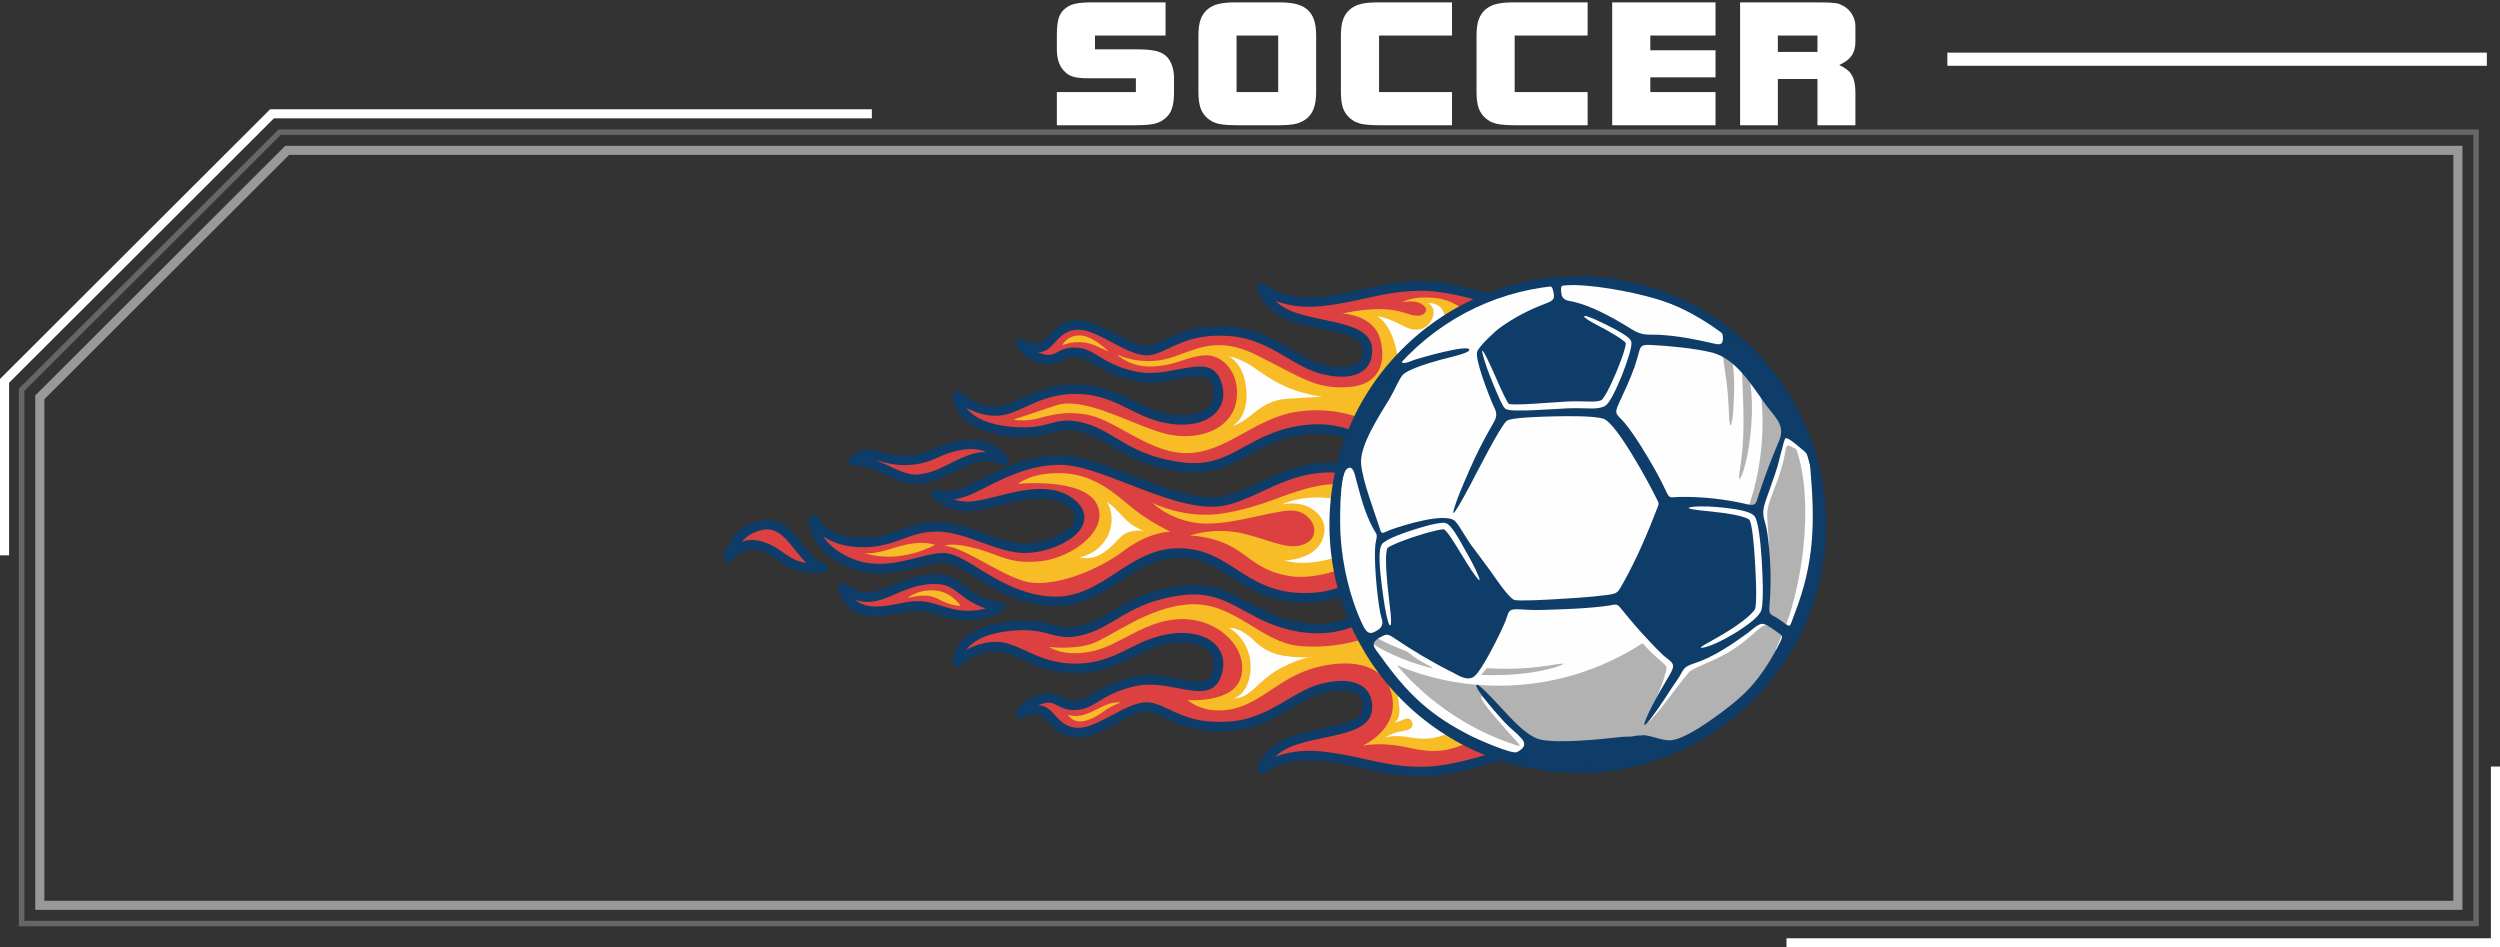 <svg width="190" height="72" viewBox="0 0 190 72" fill="none" xmlns="http://www.w3.org/2000/svg">
<rect x="0" y="0" width="190" height="72" fill="#333333" stroke="none"/>
<g clip-path="url(#clip0_633_1168)">
<path opacity="0.25" d="M188.391 70.394H1.435V29.54L21.168 9.838H188.391V70.392V70.394ZM1.85 69.979H187.976V10.252H21.339L1.85 29.713V69.979Z" fill="white"/>
<path opacity="0.5" d="M187.146 69.151H2.68V30.055L21.683 11.081H187.145V69.149L187.146 69.151ZM3.371 68.46H186.455V11.772H21.97L3.371 30.341V68.459V68.46Z" fill="white"/>
<path d="M190 72H135.773V71.309H189.308V58.257H190V72Z" fill="white"/>
<path d="M0.692 42.204H0V28.801L0.101 28.701L20.531 8.302H66.261V8.993H20.818L0.692 29.087V42.204Z" fill="white"/>
<path d="M189 4H148V5H189V4Z" fill="white"/>
<path d="M80.321 6.998H86.327V5.948H82.771C82.5 5.948 82.262 5.939 82.057 5.92C81.861 5.901 81.688 5.869 81.539 5.822C81.389 5.775 81.259 5.715 81.147 5.64C81.035 5.556 80.927 5.458 80.825 5.346C80.489 4.973 80.321 4.441 80.321 3.75V2.7C80.321 2.149 80.363 1.725 80.447 1.426C80.531 1.127 80.68 0.885 80.895 0.698C81.109 0.502 81.371 0.367 81.679 0.292C81.996 0.217 82.444 0.18 83.023 0.18H88.581V2.7H83.219V3.75H86.327C86.906 3.75 87.344 3.778 87.643 3.834C87.942 3.881 88.198 3.969 88.413 4.1C88.674 4.259 88.875 4.501 89.015 4.828C89.155 5.145 89.225 5.519 89.225 5.948V6.998C89.225 7.521 89.174 7.931 89.071 8.23C88.978 8.529 88.814 8.776 88.581 8.972C88.46 9.075 88.334 9.163 88.203 9.238C88.072 9.303 87.918 9.359 87.741 9.406C87.564 9.443 87.358 9.471 87.125 9.49C86.901 9.509 86.635 9.518 86.327 9.518H80.321V6.998ZM97.143 6.998V2.7H93.979V6.998H97.143ZM100.027 6.998C100.027 7.483 99.971 7.885 99.859 8.202C99.756 8.51 99.588 8.767 99.355 8.972C99.112 9.177 98.827 9.322 98.501 9.406C98.183 9.481 97.731 9.518 97.143 9.518H93.979C93.68 9.518 93.419 9.509 93.195 9.49C92.971 9.471 92.77 9.443 92.593 9.406C92.425 9.359 92.271 9.303 92.131 9.238C92 9.163 91.874 9.075 91.753 8.972C91.519 8.767 91.347 8.51 91.235 8.202C91.132 7.885 91.081 7.483 91.081 6.998V2.7C91.081 2.215 91.132 1.818 91.235 1.51C91.347 1.193 91.519 0.931 91.753 0.726C91.874 0.623 92 0.539 92.131 0.474C92.271 0.399 92.425 0.343 92.593 0.306C92.77 0.259 92.971 0.227 93.195 0.208C93.419 0.189 93.68 0.18 93.979 0.18H97.143C97.731 0.18 98.183 0.222 98.501 0.306C98.827 0.381 99.112 0.521 99.355 0.726C99.588 0.931 99.756 1.188 99.859 1.496C99.971 1.804 100.027 2.205 100.027 2.7V6.998ZM110.351 9.518H104.807C104.508 9.518 104.247 9.509 104.023 9.49C103.799 9.471 103.598 9.443 103.421 9.406C103.253 9.359 103.099 9.303 102.959 9.238C102.828 9.163 102.702 9.075 102.581 8.972C102.347 8.767 102.175 8.51 102.063 8.202C101.96 7.885 101.909 7.483 101.909 6.998V2.7C101.909 2.215 101.96 1.818 102.063 1.51C102.175 1.193 102.347 0.931 102.581 0.726C102.702 0.623 102.828 0.539 102.959 0.474C103.099 0.399 103.253 0.343 103.421 0.306C103.598 0.259 103.799 0.227 104.023 0.208C104.247 0.189 104.508 0.18 104.807 0.18H110.351V2.7H104.807V6.998H110.351V9.518ZM120.659 9.518H115.115C114.817 9.518 114.555 9.509 114.331 9.49C114.107 9.471 113.907 9.443 113.729 9.406C113.561 9.359 113.407 9.303 113.267 9.238C113.137 9.163 113.011 9.075 112.889 8.972C112.656 8.767 112.483 8.51 112.371 8.202C112.269 7.885 112.217 7.483 112.217 6.998V2.7C112.217 2.215 112.269 1.818 112.371 1.51C112.483 1.193 112.656 0.931 112.889 0.726C113.011 0.623 113.137 0.539 113.267 0.474C113.407 0.399 113.561 0.343 113.729 0.306C113.907 0.259 114.107 0.227 114.331 0.208C114.555 0.189 114.817 0.18 115.115 0.18H120.659V2.7H115.115V6.998H120.659V9.518ZM122.526 0.18H130.38V2.7H125.424V3.82H130.38V5.878H125.424V6.998H130.38V9.518H122.526V0.18ZM138.127 3.946V2.7H135.117V3.946H138.127ZM132.247 0.18H138.197C138.514 0.18 138.775 0.185 138.981 0.194C139.186 0.203 139.359 0.217 139.499 0.236C139.639 0.255 139.76 0.287 139.863 0.334C139.965 0.381 140.073 0.437 140.185 0.502C140.446 0.67 140.647 0.885 140.787 1.146C140.936 1.407 141.011 1.692 141.011 2V3.176C141.011 3.605 140.913 3.96 140.717 4.24C140.53 4.511 140.217 4.744 139.779 4.94C140.012 5.052 140.208 5.169 140.367 5.29C140.525 5.411 140.651 5.556 140.745 5.724C140.838 5.883 140.903 6.065 140.941 6.27C140.987 6.475 141.011 6.718 141.011 6.998V9.518H138.127V6.004H135.117V9.518H132.247V0.18Z" fill="white"/>
<path fill-rule="evenodd" clip-rule="evenodd" d="M116.006 23.698C116.006 23.698 111.473 21.862 108.431 21.747C105.39 21.633 103.286 22.627 100.34 22.914C97.394 23.201 95.902 21.901 95.902 21.901C95.902 21.901 96.228 23.412 98.446 24.138C100.665 24.865 103.783 24.884 103.917 26.472C104.051 28.06 102.654 28.614 100.493 28.06C98.332 27.505 96.591 25.363 93.359 25.171C90.126 24.98 89.036 26.166 87.582 26.587C86.128 27.008 83.909 24.866 82.188 24.713C80.466 24.56 80.026 25.918 79.328 26.3C78.63 26.683 77.578 26.138 77.578 26.138C77.578 26.138 77.845 26.884 79.146 27.247C80.447 27.611 80.438 26.712 81.776 26.779C83.115 26.846 83.613 28.051 86.329 28.606C89.045 29.161 91.781 27.133 92.469 29.123C93.158 31.112 91.283 32.298 88.701 31.8C86.119 31.303 84.933 29.62 81.815 29.582C78.697 29.544 77.348 31.284 75.607 31.236C73.867 31.188 72.767 30.059 72.767 30.059C72.767 30.059 72.652 32.211 76.287 32.728C79.921 33.244 79.979 31.848 82.312 32.498C84.646 33.149 85.621 34.909 89.676 35.482C93.732 36.056 94.791 33.287 98.973 32.69C103.154 32.093 105.381 34.889 105.381 34.889C105.381 34.889 122.634 37.587 116.006 23.698ZM106.384 37.159C107.752 40.426 104.998 42.445 104.998 42.445C104.998 42.445 103.568 45.501 98.992 45.429C94.416 45.359 93.349 42.044 89.6 42.025C85.851 42.006 83.9 45.946 79.864 45.698C75.828 45.449 73.36 42.35 71.639 42.389C69.918 42.427 67.259 43.995 64.447 42.714C61.635 41.432 61.865 39.5 61.865 39.5C61.865 39.5 62.591 41.107 65.269 41.221C67.948 41.336 68.827 40.035 71.218 40.035C73.609 40.035 75.866 41.757 78.105 41.661C80.343 41.566 83.479 39.806 81.337 38.18C79.194 36.554 75.522 38.448 73.695 38.477C71.869 38.505 71.122 37.549 71.122 37.549C71.122 37.549 71.945 37.893 73.418 37.338C74.891 36.783 77.454 34.928 80.629 34.967C83.805 35.005 88.816 38.314 92.374 38.142C95.932 37.97 99.336 33.073 106.384 37.159L106.384 37.159ZM64.064 44.664C64.906 47.543 68.052 46.127 69.505 46.051C70.959 45.974 71.744 46.739 73.455 46.777C75.168 46.816 76.038 46.089 76.038 46.089C76.038 46.089 75.139 46.127 73.905 45.381C72.671 44.635 72.346 43.688 69.955 44.128C67.564 44.568 66.359 46.347 64.064 44.664V44.664ZM62.553 43.143C60.774 42.655 60.152 39.537 57.972 39.901C55.791 40.264 55.36 42.378 55.36 42.378C55.36 42.378 56.26 40.943 57.981 41.556C59.703 42.168 59.837 43.392 62.553 43.143V43.143ZM64.858 35.042C66.216 33.914 66.866 35.061 68.913 34.985C70.959 34.908 71.189 34.057 73.312 33.799C75.435 33.541 76.335 35.004 76.335 35.004C76.335 35.004 75.215 34.372 73.685 34.946C72.155 35.52 71.553 36.18 69.908 36.41C68.263 36.639 66.656 34.879 64.858 35.042V35.042ZM116.006 56.678C122.634 42.79 105.381 45.487 105.381 45.487C105.381 45.487 103.154 48.284 98.973 47.687C94.791 47.09 93.732 44.32 89.676 44.894C85.621 45.468 84.646 47.228 82.312 47.878C79.978 48.528 79.921 47.132 76.287 47.648C72.652 48.165 72.767 50.317 72.767 50.317C72.767 50.317 73.867 49.188 75.607 49.14C77.348 49.092 78.697 50.833 81.815 50.795C84.933 50.757 86.119 49.074 88.701 48.576C91.283 48.079 93.158 49.265 92.469 51.254C91.781 53.244 89.045 51.216 86.329 51.771C83.613 52.325 83.115 53.531 81.776 53.598C80.437 53.665 80.447 52.766 79.146 53.129C77.845 53.493 77.578 54.239 77.578 54.239C77.578 54.239 78.63 53.693 79.328 54.076C80.026 54.459 80.466 55.816 82.188 55.663C83.909 55.511 86.128 53.368 87.582 53.789C89.036 54.21 90.126 55.396 93.359 55.205C96.591 55.013 98.332 52.871 100.493 52.316C102.655 51.761 104.051 52.316 103.917 53.904C103.783 55.491 100.665 55.511 98.446 56.237C96.228 56.964 95.902 58.475 95.902 58.475C95.902 58.475 97.394 57.174 100.34 57.461C103.286 57.748 105.39 58.743 108.431 58.628C111.473 58.513 116.006 56.677 116.006 56.677V56.678Z" fill="#DC4040"/>
<path fill-rule="evenodd" clip-rule="evenodd" d="M71.789 41.504C73.07 41.466 75.843 43.589 77.852 44.172C79.861 44.756 83.352 43.407 85.37 41.887C87.388 40.366 88.956 40.414 88.956 40.414C88.956 40.414 87.349 39.658 86.077 38.616C84.805 37.573 83.218 36.081 80.827 35.967C78.436 35.852 77.364 36.77 77.364 36.77C77.364 36.77 82.29 36.282 83.342 38.281C84.394 40.279 81.448 42.384 79.153 42.642C76.857 42.9 76.082 42.24 74.523 41.781C72.965 41.322 72.047 41.312 71.788 41.504H71.789ZM65.667 42.02C66.681 42.173 67.752 41.619 69.005 41.361C70.259 41.102 71.061 41.408 71.061 41.408C71.061 41.408 68.413 42.929 65.667 42.02ZM84.255 26.717C84.255 26.717 83.026 25.465 82.022 25.493C81.018 25.522 80.731 26.244 80.731 26.244C80.731 26.244 81.324 25.972 82.136 26.005C82.95 26.038 83.471 26.383 84.255 26.717H84.255ZM81.166 54.319C81.888 55.438 83.371 54.434 83.973 54.004C84.575 53.574 85.178 53.406 85.178 53.406C85.178 53.406 84.7 53.272 83.906 53.64C83.112 54.008 82.132 54.664 81.166 54.319H81.166ZM68.967 45.444C69.359 45.157 70.2 44.717 71.3 44.908C72.401 45.099 73.003 46.037 73.003 46.037C73.003 46.037 72.649 46.085 71.913 45.807C71.176 45.53 70.823 44.985 68.967 45.444V45.444ZM103.893 33.654L103.947 32.018C103.947 32.018 101.729 30.813 98.573 31.291C95.416 31.77 93.408 34.218 90.5 34.428C87.593 34.639 84.972 32.018 82.773 31.549C80.573 31.081 79.162 31.832 78.292 31.918C77.422 32.004 77.029 31.884 77.029 31.884C77.029 31.884 77.914 31.602 80.229 30.818C82.543 30.034 86.445 32.549 88.865 33.027C91.285 33.505 93.619 32.549 93.963 30.473C94.307 28.397 92.93 26.858 91.467 27.011C90.003 27.164 89.42 27.757 87.65 27.852C85.881 27.948 84.896 26.944 84.896 26.944C84.896 26.944 86.436 27.737 88.444 27.326C90.453 26.915 92.088 25.289 95.512 26.992C98.936 28.694 99.921 29.545 102.351 29.43C104.78 29.315 105.397 27.647 104.895 25.777C104.393 23.907 102.025 23.826 102.025 23.826C102.025 23.826 103.489 23.472 104.99 23.491C106.492 23.51 107.113 24.017 107.754 23.993C108.395 23.969 108.639 23.433 108.012 23.089C107.386 22.745 106.587 22.998 106.587 22.998C106.587 22.998 107.166 22.472 109.031 22.645C110.896 22.816 111.776 24.127 111.776 24.127L112.162 34.761C108.909 35.441 105.38 34.889 105.38 34.889C105.38 34.889 104.874 34.255 103.893 33.654V33.654ZM103.169 44.355L102.886 42.855C102.886 42.855 100.265 44.156 97.951 43.773C95.636 43.391 94.9 42.185 93.417 41.449C91.935 40.712 90.433 40.703 90.433 40.703C90.433 40.703 92.279 40.024 94.479 40.55C96.678 41.076 98.008 41.917 99.251 41.296C100.495 40.674 99.749 39.029 98.476 38.828C97.204 38.627 94.163 39.813 91.667 39.794C89.171 39.775 87.574 38.216 87.574 38.216C87.574 38.216 90.08 39.516 93.064 39C96.048 38.484 97.138 37.68 99.624 37.049C102.111 36.418 103.775 37.145 103.775 37.145L103.814 35.993C104.615 36.25 105.468 36.629 106.384 37.16C107.751 40.426 104.998 42.446 104.998 42.446C104.998 42.446 104.503 43.501 103.169 44.356V44.355ZM103.642 46.869C104.788 46.23 105.38 45.487 105.38 45.487C105.38 45.487 109.204 44.89 112.559 45.706L112.919 55.595C109.934 57.718 108.232 57.029 106.491 56.714C104.75 56.398 103.555 56.675 103.555 56.675C103.555 56.675 106.253 55.499 105.813 52.993C105.372 50.487 102.79 50.009 100.055 50.717C97.32 51.425 95.885 53.414 93.676 53.883C91.467 54.351 90.261 53.203 90.261 53.203C90.261 53.203 93.8 53.49 94.326 51.415C94.852 49.34 92.758 47.092 89.927 47.053C87.096 47.015 85.144 49.071 82.954 49.511C80.764 49.951 79.741 49.167 79.741 49.167C79.741 49.167 81.214 49.368 82.696 49.014C84.179 48.66 87.144 46.068 90.501 45.925C93.858 45.782 95.857 48.852 98.793 49.1C101.729 49.349 103.939 48.44 103.939 48.44L103.642 46.869H103.642Z" fill="#F7BC26"/>
<path fill-rule="evenodd" clip-rule="evenodd" d="M93.653 32.38C94.651 31.806 94.948 30.347 94.603 28.886C94.258 27.427 93.382 27.086 93.382 27.086C93.382 27.086 94.242 27.166 95.527 28.09C96.811 29.013 97.82 29.518 98.941 29.826C100.061 30.133 100.522 30.165 100.522 30.165C100.522 30.165 99.959 30.165 97.836 30.303C95.712 30.441 95.118 31.959 93.652 32.379L93.653 32.38ZM106.274 27.542C105.965 24.596 104.627 24.012 104.627 24.012C104.627 24.012 105.577 24.171 106.607 24.75C107.637 25.328 108.486 25.047 108.847 24.218C109.208 23.391 108.55 23.035 108.55 23.035C108.55 23.035 109.516 22.961 109.76 23.852C110.005 24.745 106.274 27.542 106.274 27.542V27.542ZM102.365 42.046C99.466 43.257 97.629 42.598 97.629 42.598C97.629 42.598 99.918 42.561 100.518 40.99C101.117 39.418 99.721 38.499 98.883 38.335C98.044 38.17 97.428 38.345 97.428 38.345C97.428 38.345 98.638 37.677 100.698 37.825C102.758 37.974 102.992 39.535 102.96 40.044C102.928 40.554 102.365 42.046 102.365 42.046V42.046ZM93.69 53.084C94.879 52.818 95.325 50.928 94.879 49.579C94.433 48.231 93.414 47.721 93.414 47.721C93.414 47.721 94.226 47.625 95.298 48.677C96.371 49.728 97.364 49.844 98.373 49.93C99.381 50.015 99.934 49.913 99.934 49.913C99.934 49.913 98.978 49.871 97.215 50.848C95.453 51.825 95.081 53.099 93.69 53.083V53.084ZM110.509 55.52C108.885 56.359 107.876 56.157 106.91 56.003C105.944 55.849 105.28 56.041 105.28 56.041C105.28 56.041 105.816 55.674 106.576 55.568C107.335 55.462 107.47 55.173 107.281 54.812C107.093 54.451 106.753 54.655 106.414 54.793C106.074 54.931 105.962 54.907 105.962 54.907C105.962 54.907 106.43 54.735 106.35 53.832C106.27 52.929 106.09 52.096 106.09 52.096C106.09 52.096 107.551 51.961 108.808 52.979C110.066 53.997 110.509 55.52 110.509 55.52V55.52ZM82.063 42.356C83.316 42.08 84.235 41.124 84.436 39.982C84.638 38.841 84.118 38.14 84.118 38.14C84.118 38.14 84.442 38.278 85.317 39.239C86.193 40.2 86.979 40.333 86.979 40.333C86.979 40.333 86.098 40.232 85.493 40.561C84.887 40.891 83.799 42.807 82.063 42.356Z" fill="#FEFEFE"/>
<path fill-rule="evenodd" clip-rule="evenodd" d="M108.444 21.387C106.584 21.318 105.085 21.647 103.541 21.986C102.514 22.212 101.467 22.443 100.306 22.556C97.512 22.828 96.139 21.63 96.135 21.627C95.984 21.498 95.757 21.516 95.628 21.667C95.552 21.757 95.528 21.874 95.552 21.98L95.551 21.981C95.552 21.986 95.92 23.691 98.335 24.482C98.994 24.697 99.725 24.851 100.435 25.001C102.012 25.333 103.485 25.642 103.557 26.502C103.575 26.711 103.562 26.894 103.523 27.049C103.459 27.296 103.324 27.488 103.126 27.625C102.909 27.775 102.614 27.865 102.251 27.896C101.784 27.936 101.22 27.875 100.582 27.711C99.785 27.506 99.02 27.055 98.205 26.573C96.879 25.79 95.428 24.932 93.379 24.811C90.967 24.668 89.705 25.263 88.626 25.77C88.23 25.957 87.861 26.131 87.481 26.241C86.814 26.434 85.834 25.911 84.836 25.378C83.954 24.907 83.058 24.428 82.219 24.354C80.841 24.231 80.197 24.933 79.666 25.513C79.483 25.713 79.316 25.895 79.155 25.984C78.625 26.273 77.744 25.818 77.742 25.816C77.565 25.726 77.348 25.797 77.258 25.974C77.21 26.066 77.207 26.17 77.24 26.261H77.239C77.24 26.264 77.57 27.18 79.05 27.594C79.888 27.828 80.269 27.626 80.69 27.403C80.954 27.264 81.24 27.113 81.76 27.139C82.274 27.164 82.673 27.406 83.174 27.71C83.857 28.125 84.709 28.642 86.257 28.958C87.456 29.203 88.624 28.981 89.643 28.787C90.861 28.555 91.829 28.371 92.129 29.239C92.252 29.596 92.279 29.917 92.226 30.198C92.175 30.463 92.047 30.696 91.858 30.888C91.657 31.092 91.387 31.254 91.06 31.366C90.452 31.577 89.659 31.617 88.769 31.445C87.736 31.246 86.921 30.84 86.106 30.434C84.91 29.839 83.715 29.243 81.819 29.22C79.963 29.198 78.724 29.769 77.664 30.257C76.926 30.597 76.283 30.893 75.617 30.875C74.025 30.831 73.027 29.808 73.024 29.805C72.884 29.663 72.655 29.661 72.513 29.802C72.435 29.879 72.399 29.982 72.406 30.084C72.408 30.391 72.555 32.561 76.236 33.084C78.197 33.363 79.159 33.105 79.969 32.887C80.637 32.708 81.191 32.559 82.216 32.845C83.075 33.084 83.756 33.492 84.491 33.932C85.713 34.663 87.074 35.477 89.628 35.839C92.025 36.178 93.408 35.417 94.935 34.576C96.055 33.96 97.258 33.298 99.024 33.046C103.002 32.478 105.096 35.109 105.102 35.116C105.161 35.189 105.243 35.233 105.329 35.245V35.246C105.38 35.254 123.256 38.049 116.332 23.542C116.288 23.45 116.21 23.385 116.12 23.355C115.79 23.223 111.436 21.5 108.444 21.387L108.444 21.387ZM115.738 23.98C121.59 36.437 107.094 34.76 105.564 34.551C105.082 34.019 102.799 31.779 98.922 32.332C97.025 32.603 95.763 33.298 94.587 33.945C93.17 34.725 91.887 35.431 89.726 35.125C87.318 34.784 86.022 34.009 84.861 33.314C84.083 32.848 83.361 32.416 82.408 32.151C81.191 31.812 80.553 31.983 79.782 32.191C79.036 32.391 78.152 32.629 76.337 32.371C74.631 32.128 73.831 31.526 73.456 30.999C73.985 31.291 74.716 31.572 75.598 31.596C76.434 31.619 77.148 31.29 77.967 30.913C78.96 30.456 80.121 29.921 81.811 29.941C83.537 29.963 84.66 30.522 85.784 31.082C86.642 31.509 87.501 31.936 88.633 32.155C89.649 32.35 90.57 32.299 91.295 32.048C91.728 31.898 92.094 31.677 92.372 31.394C92.661 31.101 92.856 30.744 92.935 30.334C93.012 29.934 92.976 29.488 92.809 29.005C92.305 27.547 91.069 27.782 89.51 28.079C88.555 28.261 87.459 28.469 86.401 28.253C84.973 27.962 84.181 27.481 83.546 27.096C82.958 26.739 82.489 26.454 81.793 26.419C81.076 26.384 80.7 26.583 80.353 26.766C80.064 26.92 79.804 27.058 79.242 26.901C79.118 26.866 79.005 26.828 78.902 26.788C79.108 26.772 79.313 26.721 79.501 26.617C79.761 26.475 79.969 26.249 80.197 26C80.619 25.539 81.13 24.981 82.156 25.073C82.847 25.134 83.678 25.578 84.497 26.015C85.626 26.617 86.734 27.208 87.682 26.934C88.122 26.807 88.514 26.622 88.934 26.425C89.936 25.953 91.107 25.401 93.337 25.533C95.211 25.644 96.584 26.454 97.838 27.196C98.696 27.702 99.501 28.178 100.404 28.41C101.126 28.595 101.769 28.663 102.311 28.618C102.798 28.577 103.212 28.443 103.535 28.22C103.877 27.983 104.111 27.652 104.219 27.229C104.281 26.991 104.301 26.729 104.277 26.444C104.159 25.049 102.432 24.686 100.582 24.296C99.893 24.151 99.185 24.002 98.558 23.796C97.785 23.543 97.266 23.195 96.92 22.862C97.708 23.164 98.863 23.421 100.374 23.274C101.594 23.155 102.654 22.922 103.694 22.693C105.196 22.363 106.655 22.042 108.419 22.109C111.095 22.209 114.974 23.681 115.738 23.981L115.738 23.98ZM95.598 36.702C98.315 35.435 101.532 33.935 106.552 36.84C106.624 36.878 106.684 36.94 106.717 37.021C108.062 40.232 105.721 42.325 105.283 42.68C105.016 43.173 103.36 45.858 98.988 45.79C96.49 45.751 95.013 44.799 93.613 43.897C92.417 43.126 91.281 42.394 89.599 42.385C87.906 42.376 86.564 43.252 85.207 44.138C83.641 45.16 82.057 46.194 79.843 46.057C77.379 45.906 75.505 44.747 74.015 43.826C73.044 43.227 72.249 42.735 71.646 42.748C71.161 42.759 70.556 42.913 69.886 43.083C68.294 43.488 66.357 43.98 64.297 43.041C61.247 41.651 61.505 39.47 61.505 39.463H61.506C61.519 39.341 61.593 39.229 61.712 39.174C61.892 39.089 62.106 39.168 62.191 39.347C62.192 39.351 62.826 40.756 65.283 40.861C66.626 40.919 67.506 40.596 68.371 40.28C69.206 39.974 70.028 39.674 71.218 39.674C72.408 39.674 73.643 40.106 74.805 40.531C75.927 40.942 77.031 41.346 78.09 41.301C78.995 41.263 80.058 40.933 80.812 40.449C81.145 40.235 81.41 39.995 81.561 39.743C81.688 39.535 81.729 39.316 81.651 39.099C81.579 38.899 81.409 38.687 81.119 38.467C79.777 37.448 77.655 37.983 75.903 38.426C75.067 38.636 74.31 38.827 73.7 38.837C71.776 38.867 70.914 37.863 70.846 37.781C70.763 37.682 70.736 37.542 70.787 37.415C70.862 37.23 71.071 37.14 71.256 37.214C71.258 37.215 71.951 37.506 73.291 37.001C73.647 36.867 74.083 36.647 74.58 36.395C76.101 35.626 78.175 34.577 80.633 34.607C82.182 34.625 84.096 35.369 86.076 36.138C88.265 36.988 90.537 37.87 92.357 37.782C93.386 37.732 94.444 37.239 95.598 36.702ZM106.096 37.41C107.197 40.223 104.995 41.994 104.797 42.146C104.745 42.181 104.702 42.229 104.674 42.289C104.67 42.297 103.341 45.137 98.996 45.069C96.709 45.034 95.32 44.139 94.002 43.289C92.718 42.462 91.497 41.674 89.602 41.665C87.692 41.655 86.261 42.589 84.814 43.534C83.348 44.49 81.864 45.459 79.885 45.338C77.602 45.197 75.814 44.092 74.393 43.213C73.323 42.552 72.446 42.01 71.632 42.029C71.052 42.041 70.414 42.203 69.708 42.383C68.225 42.76 66.421 43.218 64.596 42.386C63.496 41.885 62.903 41.292 62.584 40.778C63.161 41.171 64.018 41.529 65.255 41.582C66.74 41.645 67.686 41.299 68.617 40.959C69.389 40.676 70.15 40.398 71.218 40.398C72.286 40.398 73.456 40.807 74.556 41.21C75.746 41.646 76.915 42.074 78.118 42.023C79.144 41.978 80.348 41.606 81.202 41.057C81.625 40.785 81.97 40.467 82.18 40.117C82.416 39.725 82.489 39.3 82.329 38.858C82.211 38.529 81.963 38.204 81.555 37.895C79.935 36.665 77.631 37.246 75.728 37.726C74.93 37.927 74.208 38.11 73.69 38.118C73.202 38.126 72.804 38.059 72.484 37.963C72.795 37.914 73.15 37.826 73.545 37.677C73.937 37.53 74.389 37.301 74.905 37.041C76.361 36.304 78.344 35.301 80.625 35.328C82.043 35.346 83.897 36.066 85.817 36.811C88.075 37.688 90.419 38.599 92.391 38.503C93.567 38.446 94.684 37.925 95.903 37.358C98.447 36.172 101.457 34.77 106.096 37.412L106.096 37.41ZM68.092 45.137C67.052 45.586 66.144 45.978 65.011 45.588C65.859 46.356 67.249 46.083 68.349 45.867C68.772 45.784 69.156 45.708 69.487 45.691C70.292 45.649 70.887 45.836 71.52 46.036C72.082 46.213 72.677 46.4 73.463 46.417C74.057 46.431 74.536 46.348 74.902 46.24C74.56 46.127 74.157 45.955 73.719 45.69C73.419 45.509 73.171 45.316 72.934 45.134C72.258 44.609 71.697 44.175 70.021 44.483C69.299 44.616 68.673 44.886 68.092 45.137H68.092ZM64.277 44.373C64.19 44.31 64.076 44.286 63.964 44.318C63.773 44.373 63.663 44.574 63.718 44.765C64.478 47.363 66.777 46.912 68.486 46.576C68.887 46.497 69.252 46.425 69.524 46.411C70.197 46.376 70.734 46.545 71.305 46.725C71.91 46.916 72.551 47.118 73.448 47.138C75.294 47.179 76.262 46.371 76.265 46.369C76.349 46.3 76.401 46.196 76.398 46.08C76.392 45.881 76.226 45.724 76.028 45.729C76.026 45.729 75.235 45.764 74.091 45.072C73.818 44.907 73.591 44.73 73.375 44.563C72.559 43.931 71.884 43.407 69.89 43.774C69.082 43.923 68.42 44.208 67.807 44.473C66.641 44.976 65.671 45.395 64.277 44.373H64.277ZM59.572 42.026C60.046 42.358 60.491 42.67 61.279 42.776C60.967 42.478 60.687 42.125 60.406 41.771C59.738 40.929 59.066 40.084 58.031 40.256C57.258 40.385 56.733 40.76 56.381 41.165C56.84 41.009 57.414 40.971 58.101 41.215C58.738 41.441 59.164 41.739 59.571 42.025L59.572 42.026ZM62.586 43.502C62.731 43.489 62.86 43.387 62.9 43.238C62.952 43.046 62.839 42.849 62.648 42.796C62 42.619 61.487 41.971 60.971 41.323C60.171 40.315 59.368 39.303 57.913 39.545C55.487 39.949 55.009 42.297 55.008 42.303C54.977 42.446 55.036 42.599 55.166 42.682C55.333 42.789 55.557 42.74 55.664 42.573C55.666 42.569 56.411 41.38 57.861 41.896C58.41 42.091 58.794 42.36 59.159 42.616C59.952 43.171 60.674 43.676 62.585 43.502L62.586 43.502ZM66.923 35.069C67.448 35.21 68.064 35.377 68.926 35.345C70.071 35.302 70.674 35.035 71.316 34.753C71.844 34.52 72.4 34.274 73.355 34.158C74.019 34.077 74.545 34.179 74.949 34.347C74.54 34.35 74.07 34.418 73.56 34.609C72.969 34.831 72.527 35.056 72.113 35.267C71.436 35.611 70.837 35.916 69.858 36.053C69.141 36.153 68.378 35.794 67.596 35.426C67.26 35.269 66.922 35.11 66.577 34.979C66.688 35.005 66.802 35.035 66.923 35.069ZM64.639 34.756C65.601 33.962 66.238 34.135 67.11 34.371C67.588 34.501 68.151 34.653 68.9 34.625C69.902 34.588 70.447 34.347 71.024 34.092C71.6 33.838 72.207 33.57 73.27 33.441C75.621 33.155 76.637 34.808 76.64 34.812C76.746 34.98 76.695 35.203 76.527 35.309C76.409 35.383 76.265 35.381 76.152 35.315C76.058 35.265 75.117 34.795 73.812 35.284C73.278 35.484 72.846 35.705 72.441 35.911C71.709 36.284 71.06 36.614 69.958 36.767C69.032 36.897 68.171 36.492 67.291 36.08C66.502 35.708 65.694 35.329 64.891 35.401C64.693 35.42 64.518 35.273 64.5 35.076C64.488 34.948 64.545 34.829 64.639 34.757L64.639 34.756ZM108.419 58.269C111.096 58.168 114.974 56.696 115.738 56.396C121.59 43.939 107.094 45.617 105.564 45.825C105.082 46.357 102.799 48.598 98.922 48.044C97.025 47.773 95.763 47.078 94.587 46.432C93.17 45.652 91.887 44.946 89.726 45.251C87.318 45.592 86.022 46.367 84.861 47.063C84.083 47.528 83.361 47.96 82.408 48.226C81.191 48.565 80.553 48.393 79.782 48.186C79.036 47.986 78.152 47.748 76.337 48.006C74.631 48.248 73.831 48.851 73.456 49.378C73.985 49.086 74.716 48.805 75.598 48.781C76.434 48.758 77.148 49.086 77.967 49.464C78.96 49.921 80.121 50.456 81.811 50.435C83.537 50.414 84.66 49.855 85.784 49.295C86.642 48.868 87.501 48.44 88.633 48.222C89.649 48.027 90.57 48.079 91.295 48.33C91.728 48.48 92.094 48.701 92.372 48.983C92.661 49.276 92.856 49.633 92.935 50.044C93.012 50.443 92.976 50.889 92.809 51.372C92.305 52.83 91.069 52.595 89.51 52.298C88.555 52.117 87.459 51.908 86.401 52.124C84.973 52.416 84.181 52.897 83.546 53.282C82.958 53.639 82.489 53.923 81.793 53.958C81.076 53.994 80.7 53.794 80.353 53.611C80.064 53.458 79.804 53.319 79.242 53.476C79.118 53.511 79.005 53.549 78.902 53.589C79.108 53.605 79.313 53.656 79.501 53.759C79.761 53.901 79.969 54.128 80.197 54.377C80.619 54.838 81.13 55.395 82.156 55.305C82.847 55.243 83.678 54.8 84.497 54.362C85.626 53.76 86.734 53.168 87.682 53.443C88.122 53.57 88.514 53.755 88.934 53.953C89.936 54.425 91.107 54.976 93.337 54.844C95.211 54.734 96.584 53.923 97.838 53.182C98.696 52.675 99.501 52.199 100.404 51.968C101.126 51.782 101.769 51.714 102.311 51.76C102.798 51.801 103.212 51.934 103.535 52.158C103.877 52.395 104.111 52.726 104.219 53.149C104.281 53.387 104.301 53.649 104.277 53.934C104.159 55.329 102.432 55.693 100.582 56.082C99.893 56.227 99.185 56.376 98.558 56.581C97.785 56.834 97.266 57.182 96.92 57.515C97.708 57.213 98.863 56.956 100.374 57.103C101.594 57.222 102.654 57.456 103.694 57.684C105.196 58.015 106.655 58.336 108.419 58.269H108.419ZM116.12 57.021C116.21 56.991 116.288 56.926 116.332 56.834C123.256 42.327 105.38 45.122 105.329 45.13V45.131C105.243 45.144 105.161 45.187 105.102 45.26C105.095 45.268 103.002 47.898 99.024 47.33C97.258 47.078 96.055 46.416 94.935 45.8C93.408 44.959 92.025 44.198 89.628 44.537C87.075 44.898 85.713 45.713 84.491 46.445C83.756 46.885 83.075 47.292 82.216 47.531C81.191 47.817 80.637 47.669 79.969 47.489C79.159 47.272 78.198 47.013 76.236 47.292C72.555 47.815 72.409 49.986 72.406 50.293C72.399 50.394 72.435 50.498 72.513 50.575C72.655 50.715 72.884 50.714 73.024 50.572C73.027 50.569 74.025 49.546 75.617 49.502C76.283 49.483 76.926 49.78 77.664 50.12C78.724 50.608 79.963 51.179 81.819 51.156C83.715 51.133 84.91 50.538 86.106 49.943C86.921 49.536 87.736 49.13 88.769 48.932C89.659 48.76 90.452 48.8 91.06 49.011C91.386 49.123 91.657 49.285 91.858 49.489C92.047 49.681 92.174 49.913 92.226 50.18C92.28 50.46 92.252 50.782 92.129 51.138C91.829 52.006 90.861 51.822 89.643 51.59C88.624 51.396 87.456 51.174 86.257 51.419C84.709 51.735 83.857 52.252 83.174 52.667C82.673 52.971 82.274 53.213 81.76 53.239C81.239 53.265 80.954 53.114 80.69 52.974C80.269 52.75 79.888 52.549 79.05 52.783C77.57 53.197 77.24 54.113 77.239 54.116H77.24C77.207 54.207 77.21 54.311 77.258 54.404C77.348 54.581 77.565 54.651 77.742 54.561C77.744 54.56 78.625 54.104 79.155 54.394C79.316 54.483 79.483 54.665 79.666 54.865C80.197 55.444 80.841 56.146 82.219 56.024C83.058 55.949 83.954 55.471 84.836 54.999C85.834 54.466 86.814 53.943 87.481 54.136C87.861 54.246 88.23 54.42 88.626 54.607C89.705 55.115 90.967 55.709 93.379 55.566C95.428 55.445 96.879 54.588 98.205 53.804C99.02 53.323 99.785 52.871 100.582 52.667C101.22 52.503 101.784 52.442 102.251 52.482C102.614 52.512 102.909 52.603 103.126 52.753C103.324 52.89 103.459 53.082 103.523 53.328C103.562 53.484 103.575 53.667 103.557 53.876C103.485 54.736 102.013 55.045 100.435 55.377C99.725 55.527 98.994 55.68 98.335 55.896C95.92 56.687 95.552 58.392 95.551 58.397H95.552C95.528 58.504 95.552 58.62 95.628 58.71C95.757 58.861 95.984 58.88 96.135 58.751C96.139 58.748 97.512 57.55 100.306 57.822C101.467 57.935 102.514 58.166 103.541 58.392C105.085 58.731 106.584 59.061 108.444 58.99C111.435 58.878 115.789 57.154 116.119 57.023L116.12 57.021Z" fill="#0E3D69"/>
<path fill-rule="evenodd" clip-rule="evenodd" d="M101.351 39.73C101.351 32.063 105.998 25.482 112.629 22.649C112.671 22.631 112.712 22.614 112.754 22.596C114.996 21.668 117.422 21.178 119.91 21.178C122.398 21.178 124.824 21.668 127.066 22.596C127.308 22.697 127.548 22.802 127.785 22.912C131.783 25.186 134.256 27.421 136.256 30.905C137.671 33.525 138.475 36.528 138.485 39.73C138.485 49.984 130.172 58.297 119.918 58.297C109.663 58.297 101.351 49.984 101.351 39.73H101.351Z" fill="#B2B2B2"/>
<path fill-rule="evenodd" clip-rule="evenodd" d="M131.059 27.92C131.111 28.279 131.166 28.638 131.212 28.998C131.26 29.372 131.299 29.747 131.326 30.122C131.347 30.4 131.363 30.678 131.378 30.955C131.392 31.211 131.403 31.466 131.417 31.721C131.418 31.742 131.457 32.618 131.579 32.231C131.633 32.059 131.656 31.882 131.677 31.703C131.708 31.449 131.729 31.193 131.747 30.938C131.768 30.637 131.782 30.337 131.79 30.036C131.799 29.665 131.802 29.293 131.792 28.922C131.776 28.31 131.727 27.675 131.564 27.084L130.934 26.513C130.916 26.677 130.933 26.847 130.947 27.011C130.975 27.315 131.016 27.618 131.06 27.92L131.059 27.92ZM132.485 30.654C132.517 31.779 132.525 32.911 132.433 34.033C132.405 34.362 132.371 34.69 132.33 35.017C132.297 35.281 132.258 35.544 132.218 35.807C132.194 35.961 132.169 36.116 132.167 36.272C132.166 36.396 132.196 36.433 132.271 36.313C132.364 36.168 132.423 36.005 132.477 35.843C132.563 35.586 132.634 35.324 132.697 35.061C132.782 34.708 132.849 34.352 132.906 33.993C132.987 33.479 133.048 32.96 133.089 32.441C133.137 31.84 133.157 31.234 133.143 30.631C133.129 30.041 133.083 29.445 132.988 28.861C132.94 28.567 132.885 28.259 132.791 27.972C132.662 27.913 132.527 27.836 132.396 27.751C132.39 27.807 132.388 27.863 132.387 27.919C132.381 28.251 132.405 28.588 132.419 28.92C132.446 29.498 132.469 30.076 132.485 30.654V30.654ZM112.993 50.779C112.947 50.838 112.888 50.908 112.798 51.023C112.736 51.102 112.651 51.197 112.557 51.291C113.202 51.32 113.851 51.319 114.494 51.29C115.111 51.262 115.728 51.205 116.338 51.114C116.831 51.041 117.321 50.947 117.804 50.823C118.085 50.752 118.365 50.671 118.632 50.556C118.662 50.544 118.799 50.484 118.8 50.452C118.79 50.425 118.648 50.441 118.621 50.444C118.314 50.476 118.01 50.531 117.705 50.578C117.224 50.652 116.74 50.711 116.254 50.752C115.167 50.844 114.079 50.852 112.994 50.779H112.993ZM101.351 39.73C101.351 32.063 105.997 25.482 112.628 22.649C112.67 22.631 112.712 22.614 112.753 22.596C114.996 21.668 117.421 21.178 119.91 21.178C122.398 21.178 124.824 21.668 127.066 22.596C127.307 22.697 127.547 22.802 127.785 22.912C130.043 24.196 131.814 25.469 133.29 26.961C133.318 27.068 133.346 27.177 133.373 27.285C133.775 27.703 134.15 28.147 134.529 28.626C135.891 30.352 136.974 32.324 137.578 34.444C137.961 35.883 138.041 37.155 138.022 38.637C137.985 39.986 137.854 41.204 137.627 42.533C137.409 43.781 137.112 45.017 136.7 46.216C136.46 46.913 136.18 47.609 135.834 48.261C135.644 48.619 135.425 48.99 135.147 49.288C135.123 49.315 135.005 49.439 134.968 49.418C134.94 49.386 135.012 49.223 135.028 49.184C135.172 48.842 135.332 48.507 135.476 48.164C135.754 47.501 135.988 46.815 136.187 46.124C136.534 44.915 136.786 43.675 136.959 42.429C137.122 41.18 137.204 40.026 137.202 38.766C137.179 37.231 137.05 35.821 136.593 34.346C136.519 34.105 136.487 34.115 136.262 34.003C136.174 33.959 135.962 33.837 135.864 33.872C135.713 33.927 135.689 34.294 135.662 34.442C135.631 34.617 135.596 34.788 135.556 34.961C135.479 35.279 135.386 35.593 135.295 35.907C135.253 36.053 135.197 36.206 135.146 36.349C134.919 36.994 134.63 37.641 134.436 38.292C134.386 38.46 134.346 38.618 134.325 38.792C134.3 39.02 134.311 39.272 134.321 39.5C134.341 39.931 134.376 40.364 134.405 40.795C134.428 41.144 134.452 41.494 134.458 41.843C134.462 42.039 134.465 42.251 134.422 42.444C134.416 42.467 134.399 42.542 134.37 42.544C134.293 42.534 134.214 41.974 134.201 41.898C134.147 41.554 134.094 41.21 134.042 40.866C133.979 40.459 133.917 40.052 133.866 39.644C133.829 39.347 133.798 39.065 133.788 38.766C133.782 38.595 133.822 38.363 133.858 38.194C134.004 37.511 134.292 36.802 134.522 36.14C134.572 35.996 134.621 35.851 134.669 35.706C134.8 35.231 135.162 33.512 135.6 33.333C135.848 33.244 136.03 33.35 136.251 33.447C136.291 33.464 136.256 33.407 136.246 33.38C136.187 33.206 136.105 33.027 136.032 32.858C135.465 31.527 134.741 30.27 133.913 29.085C133.834 28.977 133.755 28.869 133.676 28.765C133.856 29.845 133.952 30.953 133.952 32.085C133.952 38.911 130.537 44.938 125.323 48.555C125.703 48.903 126.094 49.239 126.479 49.583C126.587 49.68 126.692 49.777 126.797 49.877C126.973 50.047 127.144 50.214 127.241 50.442C127.27 50.523 127.278 50.587 127.278 50.672C127.273 50.851 127.223 51.032 127.171 51.202C127.153 51.259 127.132 51.315 127.114 51.372C126.966 51.772 126.794 52.152 126.61 52.536C126.534 52.692 126.457 52.847 126.378 53.001C126.624 52.64 126.869 52.279 127.115 51.919C127.371 51.544 127.786 50.889 128.083 50.566C128.094 50.556 128.107 50.544 128.118 50.534C128.583 50.165 129.614 49.734 130.178 49.462C130.54 49.285 130.89 49.107 131.239 48.903C131.78 48.575 132.247 48.223 132.75 47.844C133.064 47.608 133.495 47.25 133.885 47.178C133.933 47.161 134.063 47.161 134.116 47.166C134.293 47.181 134.46 47.239 134.612 47.333L134.632 47.343C134.621 47.428 134.617 47.513 134.619 47.597C134.569 47.581 134.518 47.566 134.517 47.565C134.407 47.545 134.295 47.524 134.182 47.528C134.135 47.53 134.027 47.54 133.988 47.566C133.675 47.781 133.396 48.04 133.109 48.288C132.603 48.723 132.141 49.095 131.575 49.455C131.213 49.677 130.855 49.864 130.473 50.05C129.892 50.326 129.021 50.661 128.5 50.976C128.49 50.983 128.478 50.99 128.468 50.997C128.291 51.124 127.729 51.874 127.578 52.071C127.222 52.538 126.868 53.008 126.506 53.471C126.243 53.806 125.976 54.142 125.693 54.459C125.56 54.608 125.399 54.785 125.23 54.89C125.111 54.963 125.099 54.913 125.154 54.806C125.204 54.711 125.264 54.617 125.326 54.525C125.31 54.514 125.305 54.486 125.31 54.448C125.323 54.343 125.374 54.232 125.416 54.136C125.517 53.905 125.621 53.675 125.722 53.444C125.867 53.112 126.009 52.778 126.143 52.441C126.149 52.424 126.157 52.399 126.166 52.383C126.33 51.959 126.485 51.529 126.596 51.087C126.621 50.987 126.643 50.89 126.655 50.787C126.662 50.75 126.66 50.71 126.661 50.673C126.659 50.647 126.654 50.651 126.662 50.674C126.566 50.545 126.473 50.459 126.354 50.349C126.252 50.258 126.149 50.168 126.046 50.077C125.902 49.949 125.744 49.815 125.607 49.68C125.337 49.415 125.085 49.167 124.835 48.881C121.695 50.925 117.947 52.114 113.921 52.114C111.169 52.114 108.547 51.559 106.161 50.555C107.05 51.596 108.038 52.544 109.118 53.387C110.131 54.166 111.066 54.77 112.194 55.37C112.197 55.373 112.32 55.434 112.334 55.441C113.336 55.949 114.382 56.37 115.454 56.704C115.467 56.662 115.472 56.618 115.46 56.575C115.457 56.562 115.441 56.522 115.432 56.514C115.418 56.525 115.134 56.202 115.112 56.178C114.609 55.624 114.111 55.065 113.625 54.495C113.445 54.283 113.266 54.069 113.097 53.848C112.971 53.685 112.848 53.52 112.735 53.347C112.666 53.242 112.598 53.133 112.564 53.01C112.536 52.912 112.576 52.9 112.656 52.947C112.755 53.007 112.839 53.087 112.923 53.166C113.07 53.306 113.214 53.448 113.36 53.589C113.544 53.767 113.728 53.945 113.913 54.122C114.197 54.394 114.486 54.66 114.773 54.928C115.051 55.188 115.336 55.452 115.594 55.73C115.806 55.96 116.024 56.207 116.03 56.537C116.031 56.653 116.009 56.758 115.965 56.856C116.001 56.866 116.036 56.876 116.071 56.885C116.901 57.116 117.743 57.297 118.593 57.435C119.188 57.531 119.785 57.603 120.384 57.66C120.738 57.693 121.096 57.717 121.446 57.78C121.481 57.787 121.633 57.813 121.637 57.853C121.628 57.897 121.468 57.929 121.429 57.937C121.101 58.004 120.761 58.02 120.428 58.026C119.813 58.039 119.196 58.01 118.583 57.955C117.765 57.88 116.952 57.752 116.15 57.576C115.874 57.516 115.599 57.45 115.326 57.378L115.317 57.381C115.31 57.377 115.303 57.374 115.295 57.37C114.104 57.056 112.943 56.638 111.828 56.109C110.609 55.527 109.641 54.942 108.564 54.123C107.313 53.155 106.212 52.014 105.275 50.741C105.059 50.448 104.852 50.149 104.655 49.844C104.497 49.762 104.34 49.676 104.184 49.589C103.924 49.175 103.68 48.749 103.452 48.313C104.014 48.759 104.633 49.14 105.266 49.47C106.198 49.943 107.147 50.317 108.153 50.599C108.327 50.647 108.668 50.754 108.828 50.773C108.851 50.776 108.887 50.784 108.867 50.763C108.803 50.694 108.42 50.493 108.315 50.44C107.972 50.262 107.714 50.096 107.4 49.869C107.177 49.708 107.078 49.569 106.815 49.466C106.183 49.217 105.626 48.992 105.018 48.682C104.317 48.322 103.649 47.898 103.018 47.427C101.948 45.081 101.351 42.475 101.351 39.728V39.73Z" fill="#FEFEFE"/>
<path fill-rule="evenodd" clip-rule="evenodd" d="M104.84 47.79C105.228 47.414 105.009 47.114 104.909 46.631C104.672 45.475 104.329 42.123 104.587 41.048C104.709 40.536 104.585 40.588 104.332 40.114C103.665 38.863 103.343 37.468 102.978 36.11C102.901 35.825 102.734 35.318 102.352 35.648C101.778 36.142 101.828 39.824 101.88 40.685C102.022 42.968 102.581 45.425 103.568 47.495C103.915 48.223 104.189 48.273 104.84 47.79V47.79ZM124.059 25.054C124.877 25.562 125.325 25.393 126.226 25.452C127.669 25.551 128.826 25.781 130.226 26.105C130.745 26.225 130.979 26.205 130.938 25.586C130.897 24.952 130.248 24.655 129.75 24.361C128.592 23.678 127.216 23.131 125.931 22.734C124.03 22.163 120.83 21.557 118.866 21.677C118.59 21.694 118.636 21.928 118.648 22.153C118.686 22.868 119.084 22.817 119.698 22.962C120.891 23.243 122.422 24.058 123.478 24.697C123.673 24.814 123.866 24.934 124.059 25.054V25.054ZM124.453 27.152C124.679 26.388 124.602 26.172 125.423 26.213C126.834 26.284 128.763 26.466 130.124 26.794C131.948 27.268 133.15 29.31 134.188 30.746C134.824 31.618 135.718 32.297 135.227 33.462C134.642 34.85 134.119 36.181 133.657 37.617C133.449 38.27 133.466 38.483 132.772 38.321C131.042 37.916 129.361 37.738 127.585 37.766C126.978 37.778 126.908 37.944 126.653 37.398C126.384 36.82 126.12 36.295 125.806 35.74C125.194 34.658 124.26 33.089 123.482 32.151C122.955 31.515 122.628 31.54 122.996 30.741C123.456 29.742 123.873 28.881 124.244 27.835C124.318 27.608 124.384 27.381 124.453 27.152V27.152ZM134.174 38.107C133.799 39.214 134.142 39.378 134.309 40.458C134.561 42.179 134.639 44.198 134.487 45.93C134.407 46.846 134.558 46.608 135.302 47.13C136.166 47.736 135.946 47.789 136.39 46.647C137.919 42.712 137.94 39.652 137.578 35.512C137.493 34.531 137.395 34.502 136.672 33.916C136.555 33.819 135.779 33.14 135.668 33.332C135.572 33.499 135.19 35.107 135.086 35.459C134.812 36.351 134.474 37.224 134.173 38.107H134.174ZM112.273 26.71C112.453 26.263 113.59 25.207 114.014 24.896C115.143 24.085 116.23 23.54 117.525 23.047C118.103 22.828 118.194 22.693 118.027 22.049C117.914 21.61 117.661 21.686 117.25 21.701C116.978 21.711 115.388 21.868 115.059 21.814C116.624 21.395 118.253 21.178 119.91 21.178C122.399 21.178 124.824 21.667 127.066 22.596C127.308 22.696 127.547 22.802 127.785 22.912C131.782 25.185 134.256 27.421 136.256 30.904C136.438 31.221 136.615 31.526 136.785 31.817C136.927 32.113 137.06 32.413 137.186 32.715C138.114 34.958 138.604 37.383 138.604 39.872C138.604 42.36 138.114 44.786 137.186 47.028C136.257 49.27 134.888 51.331 133.128 53.09C131.369 54.849 129.308 56.219 127.066 57.147C124.824 58.076 122.398 58.565 119.91 58.565C117.422 58.565 114.996 58.076 112.754 57.147C110.512 56.218 108.451 54.849 106.691 53.09C104.932 51.331 103.563 49.27 102.634 47.028C101.706 44.785 101.216 42.36 101.216 39.872C101.216 37.383 101.706 34.958 102.634 32.715C103.563 30.473 104.932 28.413 106.691 26.653C108.353 24.992 110.283 23.678 112.381 22.755C112.706 22.688 112.002 23.057 111.72 23.221C110.767 23.776 110.006 24.21 109.11 24.864C108.624 25.219 106.616 26.803 106.506 27.3C106.379 27.874 107.267 27.424 107.484 27.35C107.927 27.2 111.592 26.146 111.667 26.575V26.606C111.623 26.862 109.917 27.219 109.544 27.326C108.884 27.516 106.898 28.047 106.543 28.57C106.221 29.045 105.948 29.722 105.636 30.252C104.901 31.493 103.299 33.848 103.446 35.288C103.584 36.645 104.419 38.77 104.855 40.137C105.022 40.659 105.026 40.526 105.558 40.313L105.711 40.252C106.645 39.922 109.796 38.921 110.573 39.591C110.897 39.91 111.439 40.919 111.776 41.382C112.269 42.058 112.781 42.704 113.271 43.392C113.588 43.842 114.65 45.434 115.08 45.591C115.385 45.703 117.589 45.572 118.085 45.547C118.696 45.516 119.306 45.476 119.917 45.433C120.645 45.382 121.368 45.316 122.092 45.225C122.962 45.114 122.943 45.05 123.383 44.269C124.42 42.41 125.242 40.465 126.004 38.48C126.115 38.191 125.991 38.093 125.851 37.803C125.325 36.718 122.872 32.188 121.883 31.833C121.191 31.585 118.977 31.625 118.15 31.643C117.553 31.661 114.833 31.701 114.503 31.991C113.98 32.45 112.157 36.081 111.741 36.855C111.734 36.867 110.343 39.517 110.456 38.889C110.592 38.126 111.733 35.565 112.114 34.759C112.57 33.795 113.011 32.995 113.538 32.075C113.912 31.422 113.625 31.175 113.362 30.522C113.089 29.846 112.104 27.358 112.261 26.749L112.273 26.709L112.273 26.71ZM132.867 48.082C133.125 47.883 133.635 47.381 133.969 47.41C134.223 47.432 134.775 47.822 134.987 47.98C135.44 48.316 135.553 48.264 135.302 48.772C134.679 50.033 133.918 51.264 132.965 52.301C132.208 53.107 131.221 53.879 130.318 54.518C129.516 55.086 127.885 56.229 126.916 56.265C126.296 56.288 125.239 55.813 124.818 55.883C124.593 55.92 124.518 55.869 124.265 55.931C123.898 56.021 123.679 55.96 123.31 56C121.679 56.176 118.725 56.5 117.182 56.232C116.261 56.072 115.32 55.085 114.688 54.436C114.362 54.1 112.429 51.922 112.232 52.04C111.923 52.225 114.11 54.635 114.343 54.885C114.751 55.324 115.286 55.717 115.656 56.145C116.061 56.615 115.729 56.955 115.264 57.169C114.836 57.301 112.411 56.238 111.897 55.981C108.703 54.388 106.976 52.746 104.922 49.865C104.488 49.257 104.036 48.911 104.872 48.445C105.352 48.184 105.447 48.151 105.908 48.462C107.371 49.446 108.738 50.268 110.314 51.061C110.812 51.311 111.497 51.794 112.016 51.428C112.626 50.997 114.061 48.064 114.391 47.258C114.683 46.54 114.563 46.256 115.416 46.307C116.052 46.345 116.525 46.375 117.169 46.356C118.822 46.307 120.696 46.256 122.323 46.018C122.705 45.958 122.865 45.845 123.111 46.147C123.685 46.85 124.201 47.475 124.814 48.15C125.311 48.688 125.808 49.232 126.34 49.736C126.958 50.323 127.448 50.334 126.936 51.212C126.481 51.993 126.027 52.755 125.605 53.556C125.451 53.855 125.306 54.152 125.17 54.461C125.102 54.62 124.956 54.95 124.961 55.111C125.157 55.105 125.882 54.026 126.037 53.817C126.375 53.331 126.693 52.839 127.014 52.341C127.167 52.111 127.326 51.888 127.48 51.66C127.965 50.942 127.848 50.704 128.72 50.428C130.197 49.961 131.618 48.986 132.867 48.081L132.867 48.082ZM112.51 22.748C112.516 22.745 112.522 22.743 112.528 22.74L112.51 22.748Z" fill="#0E3D69"/>
<path fill-rule="evenodd" clip-rule="evenodd" d="M131.177 48.505C130.689 48.77 130.017 49.102 129.473 49.213C129.422 49.223 129.308 49.244 129.259 49.222C129.257 49.221 129.255 49.22 129.254 49.219C129.252 49.215 129.252 49.212 129.254 49.208C129.275 49.154 129.572 48.988 129.592 48.976C130.361 48.54 131.097 48.132 131.835 47.64C131.845 47.635 131.862 47.621 131.872 47.614C132.249 47.356 132.601 47.097 132.94 46.79C133.063 46.677 133.175 46.566 133.28 46.435C133.328 46.373 133.392 46.285 133.411 46.207C133.535 45.391 133.43 43.612 133.384 42.756C133.342 42.033 133.29 41.318 133.201 40.6C133.168 40.345 133.131 40.094 133.075 39.842C133.038 39.689 133.017 39.653 132.967 39.519C132.921 39.465 132.822 39.417 132.759 39.389C132.746 39.379 132.622 39.334 132.599 39.326C132.5 39.291 132.403 39.263 132.301 39.235C131.858 39.12 131.421 39.048 130.968 38.984C130.678 38.945 130.389 38.911 130.097 38.88C129.86 38.855 128.456 38.735 128.338 38.618C128.337 38.617 128.336 38.616 128.335 38.614C128.312 38.571 128.588 38.526 128.606 38.524C129.351 38.437 130.27 38.51 131.016 38.585C131.186 38.603 131.354 38.623 131.523 38.646C131.824 38.687 132.113 38.734 132.41 38.801C132.594 38.846 132.764 38.893 132.941 38.964C133.089 39.027 133.211 39.09 133.323 39.209C133.444 39.357 133.496 39.544 133.544 39.727C133.611 39.995 133.656 40.26 133.695 40.533C133.797 41.254 133.855 41.968 133.899 42.695C133.9 42.705 133.9 42.717 133.901 42.727C133.947 43.586 134.052 45.516 133.878 46.327C133.831 46.487 133.752 46.602 133.649 46.731C133.522 46.881 133.392 47.005 133.245 47.134C132.867 47.455 132.48 47.721 132.062 47.987C131.77 48.169 131.479 48.339 131.177 48.504L131.177 48.505Z" fill="#FEFEFE"/>
<path fill-rule="evenodd" clip-rule="evenodd" d="M113.435 29.074C113.161 28.389 112.863 27.626 112.681 26.912C112.667 26.855 112.634 26.715 112.652 26.658C112.653 26.655 112.654 26.653 112.656 26.652C112.694 26.616 112.927 27.058 112.937 27.079C113.273 27.742 113.568 28.429 113.871 29.108C114.006 29.422 114.155 29.744 114.306 30.051C114.335 30.108 114.365 30.166 114.392 30.223C114.451 30.347 114.522 30.462 114.588 30.581C114.622 30.635 114.69 30.718 114.675 30.705C114.655 30.69 114.657 30.695 114.681 30.701C114.718 30.709 114.754 30.714 114.791 30.718C114.917 30.737 115.063 30.731 115.191 30.736C115.602 30.735 116.013 30.715 116.423 30.693C117.324 30.64 118.222 30.568 119.121 30.515C119.701 30.487 120.224 30.505 120.799 30.518C121.103 30.523 121.435 30.535 121.717 30.407C121.732 30.404 121.868 30.24 121.863 30.235C121.972 30.079 122.064 29.917 122.155 29.75C122.406 29.278 122.621 28.801 122.829 28.308C122.979 27.95 123.119 27.593 123.25 27.226C123.297 27.094 123.342 26.961 123.386 26.827C123.449 26.656 123.488 26.467 123.534 26.291C123.554 26.192 123.561 26.064 123.564 26.074C123.571 26.092 123.557 26.064 123.546 26.05C123.517 26.014 123.483 25.983 123.448 25.953C123.33 25.851 123.204 25.764 123.074 25.677C122.849 25.528 122.621 25.392 122.388 25.257C122.243 25.173 122.098 25.09 121.952 25.008C121.804 24.926 120.354 24.204 120.402 24.055C120.403 24.052 120.405 24.05 120.406 24.047C120.441 23.982 120.511 24.011 120.583 24.03C121.061 24.178 121.664 24.478 122.114 24.7C122.517 24.898 122.907 25.102 123.291 25.337C123.439 25.43 123.58 25.523 123.717 25.632C123.772 25.672 123.818 25.727 123.867 25.774C123.869 25.776 123.872 25.779 123.874 25.782C123.919 25.835 123.949 25.88 123.972 25.947C124.01 26.09 123.987 26.231 123.962 26.373C123.925 26.573 123.873 26.764 123.817 26.959C123.662 27.483 123.48 27.984 123.279 28.492C123.073 29.004 122.858 29.498 122.605 29.989C122.506 30.177 122.406 30.355 122.287 30.531C122.19 30.667 122.098 30.788 121.949 30.871C121.563 31.05 121.205 31.047 120.789 31.041C120.785 31.042 120.748 31.04 120.741 31.04C120.197 31.026 119.695 31.009 119.148 31.033C118.247 31.079 117.349 31.142 116.446 31.179C116.025 31.195 115.606 31.208 115.183 31.197C115.033 31.193 114.885 31.186 114.736 31.166C114.678 31.162 114.622 31.145 114.566 31.134C114.504 31.116 114.458 31.098 114.405 31.059C114.32 30.988 114.266 30.899 114.21 30.804C114.138 30.676 114.072 30.544 114.009 30.41C113.832 30.031 113.671 29.647 113.512 29.26C113.486 29.198 113.461 29.134 113.436 29.072L113.435 29.074Z" fill="#FEFEFE"/>
<path fill-rule="evenodd" clip-rule="evenodd" d="M105.606 45.894C105.655 46.308 105.755 47.009 105.71 47.413C105.706 47.435 105.701 47.467 105.689 47.493C105.682 47.51 105.672 47.526 105.659 47.535C105.608 47.571 105.525 47.34 105.516 47.311C105.29 46.584 105.167 45.607 105.062 44.848C105.04 44.692 105.02 44.535 105.001 44.379C104.922 43.756 104.86 43.142 104.845 42.514C104.843 42.274 104.848 42.045 104.88 41.806C104.895 41.708 104.913 41.622 104.945 41.528C104.979 41.434 105.013 41.365 105.08 41.289C105.61 40.854 106.703 40.499 107.358 40.283C107.998 40.079 109.084 39.741 109.748 39.729C109.807 39.73 109.851 39.741 109.905 39.763C109.95 39.782 109.985 39.803 110.025 39.83C110.102 39.886 110.162 39.944 110.226 40.015C110.368 40.174 110.484 40.339 110.602 40.516C110.603 40.517 110.603 40.519 110.604 40.52C110.796 40.815 110.969 41.112 111.137 41.42C111.344 41.777 111.546 42.139 111.744 42.501C111.879 42.748 112.472 43.873 112.448 44.095C112.448 44.101 112.445 44.104 112.441 44.105C112.4 44.11 112.205 43.861 112.196 43.849C111.694 43.194 111.255 42.42 110.817 41.718C110.801 41.692 110.784 41.666 110.769 41.64C110.594 41.346 110.408 41.06 110.216 40.777C110.113 40.623 110.001 40.479 109.873 40.343C109.834 40.303 109.793 40.263 109.746 40.231C109.74 40.226 109.728 40.219 109.719 40.216C109.717 40.216 109.734 40.22 109.743 40.221C109.15 40.26 108.096 40.597 107.52 40.783C107.401 40.822 107.282 40.862 107.163 40.903C106.719 41.058 105.802 41.38 105.435 41.658C105.472 41.621 105.444 41.647 105.425 41.698C105.403 41.759 105.391 41.819 105.379 41.884C105.346 42.093 105.339 42.3 105.337 42.512C105.335 43.123 105.38 43.724 105.435 44.332C105.484 44.853 105.543 45.373 105.605 45.894L105.606 45.894Z" fill="#FEFEFE"/>
<path fill-rule="evenodd" clip-rule="evenodd" d="M101.038 39.872C101.038 44.895 103.015 49.666 106.566 53.217C110.117 56.768 114.888 58.745 119.91 58.745C124.933 58.745 129.704 56.768 133.255 53.217C136.806 49.666 138.783 44.895 138.783 39.872C138.783 34.85 136.806 30.079 133.255 26.528C129.704 22.977 124.933 21 119.91 21C114.888 21 110.117 22.977 106.566 26.528C103.015 30.079 101.038 34.85 101.038 39.872ZM107.028 26.99C110.456 23.562 115.063 21.654 119.91 21.654C124.758 21.654 129.365 23.562 132.793 26.99C136.22 30.417 138.129 35.024 138.129 39.872C138.129 44.72 136.22 49.327 132.793 52.754C129.365 56.182 124.758 58.09 119.91 58.09C115.063 58.09 110.456 56.182 107.028 52.754C103.601 49.327 101.692 44.72 101.692 39.872C101.692 35.024 103.601 30.417 107.028 26.99Z" fill="#0E3D69"/>
</g>
<defs>
<clipPath id="clip0_633_1168">
<rect width="190" height="72" fill="white"/>
</clipPath>
</defs>
</svg>
